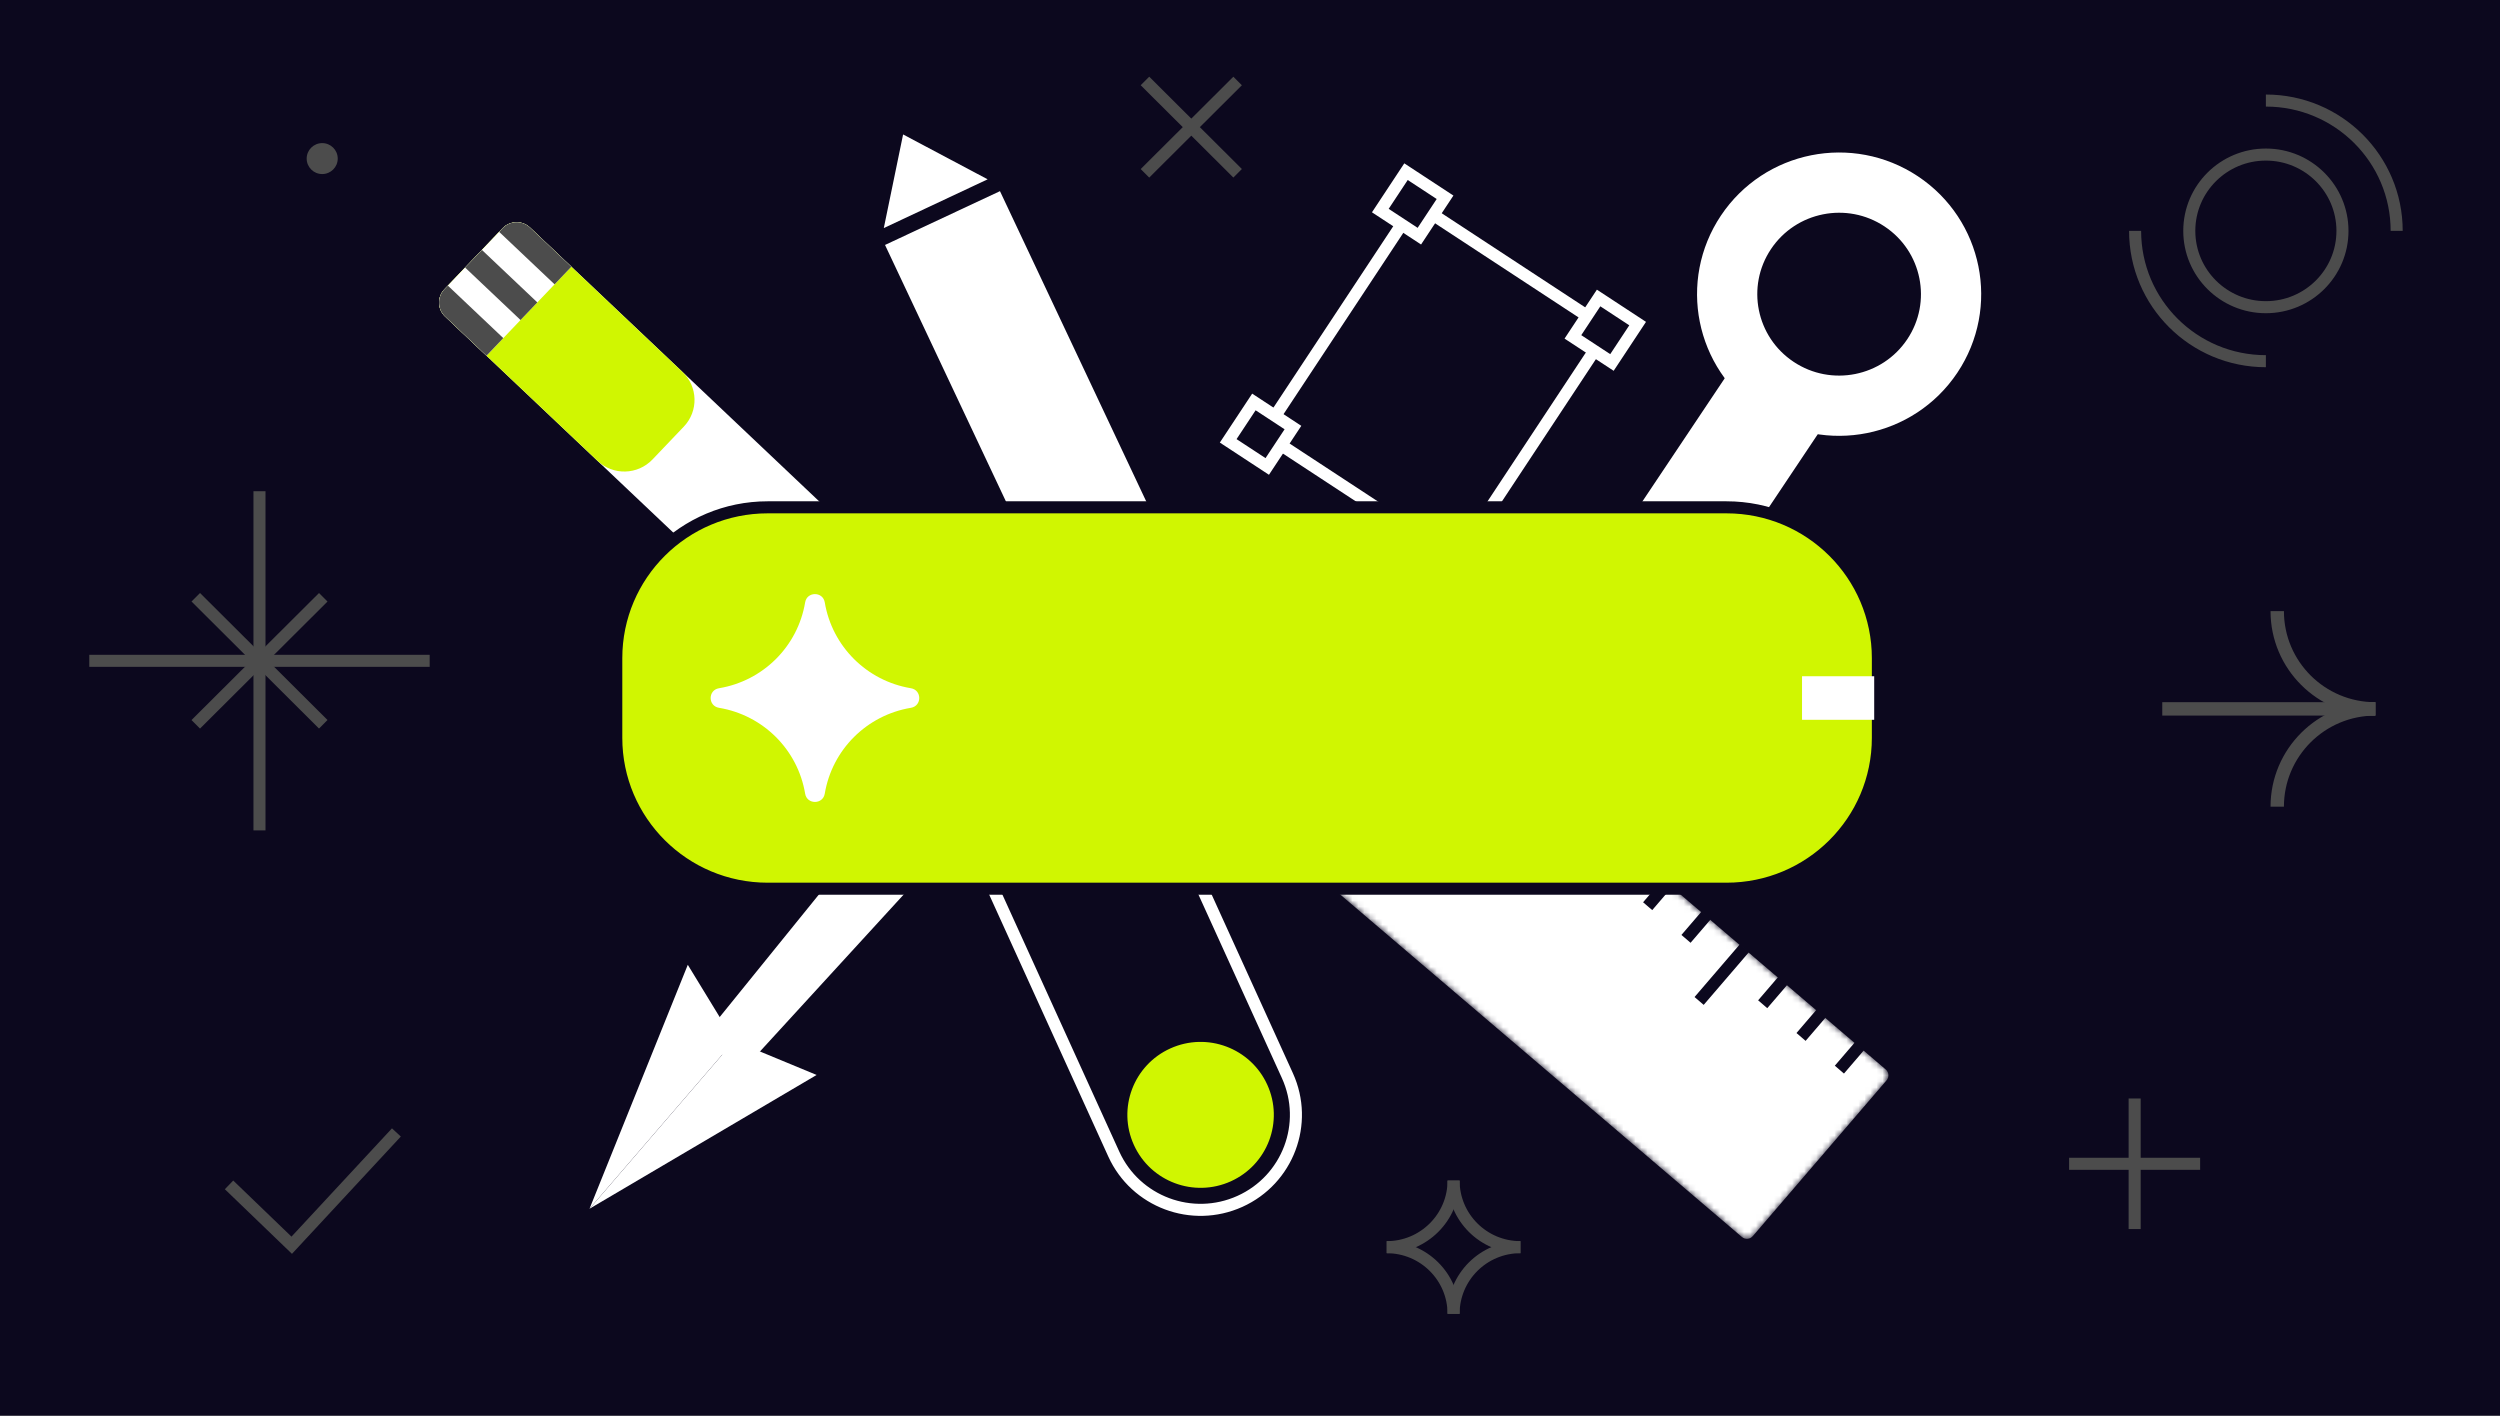<svg width="415" height="235" viewBox="0 0 415 235" fill="none" xmlns="http://www.w3.org/2000/svg">
<rect x="0" y="0" width="415" height="235" fill="#808080" stroke="none"/>
<g clip-path="url(#clip0_423_50)">
<path d="M415 0H0V235H415V0Z" fill="#0C081E"/>
<path d="M189.059 132.819L210.268 122.892L166.558 30.172L145.349 40.098L189.059 132.819Z" fill="white" stroke="#0C081E" stroke-width="2.348" stroke-miterlimit="10"/>
<path d="M149.081 20.547L145.088 39.919L166.574 29.831L149.081 20.547Z" fill="white" stroke="#0C081E" stroke-width="2.348" stroke-miterlimit="10" stroke-linejoin="bevel"/>
<path d="M73.892 52.55C72.602 51.329 72.55 49.297 73.776 48.012L83.429 37.891C84.654 36.606 86.694 36.554 87.984 37.776L140.478 87.482L126.386 102.256L73.892 52.55Z" fill="white"/>
<path d="M73.892 52.55C72.602 51.329 72.55 49.297 73.776 48.012L83.429 37.891C84.654 36.606 86.694 36.554 87.984 37.776L113.287 61.735C115.867 64.178 115.971 68.242 113.519 70.813L108.306 76.279C105.854 78.849 101.776 78.953 99.195 76.51L73.892 52.55Z" fill="#D0F601"/>
<path d="M73.892 52.55C72.602 51.329 72.55 49.297 73.776 48.012L83.429 37.891C84.654 36.606 86.694 36.554 87.984 37.776L94.848 44.275L80.756 59.05L73.892 52.55Z" fill="white"/>
<path d="M73.892 52.551C72.602 51.33 72.55 49.297 73.776 48.012L74.346 47.414L83.546 56.125L80.756 59.05L73.892 52.551Z" fill="#4C4C4C"/>
<path d="M82.858 38.49L83.429 37.892C84.655 36.606 86.695 36.554 87.984 37.776L94.848 44.275L92.059 47.2L82.858 38.49Z" fill="#4C4C4C"/>
<path d="M79.998 41.489L77.208 44.414L86.408 53.125L89.198 50.2L79.998 41.489Z" fill="#4C4C4C"/>
<path d="M294.993 64.242C303.534 69.911 315.071 67.608 320.76 59.097C326.45 50.587 324.138 39.092 315.597 33.423C307.055 27.754 295.518 30.057 289.829 38.568C284.139 47.078 286.451 58.573 294.993 64.242Z" stroke="white" stroke-width="10"/>
<path d="M294.505 66.721L273.465 98.193" stroke="white" stroke-width="18"/>
<path d="M190.062 13.438L205.443 28.764" stroke="#4C4C4C" stroke-width="2.002"/>
<path d="M190.062 28.771L205.443 13.445" stroke="#4C4C4C" stroke-width="2.002"/>
<path d="M354.352 182.35V204.023" stroke="#4C4C4C" stroke-width="2.002"/>
<path d="M343.471 193.191H365.223" stroke="#4C4C4C" stroke-width="2.002"/>
<path d="M38.02 196.69L48.426 206.71L65.802 187.985" stroke="#4C4C4C" stroke-width="2.002"/>
<path d="M121.872 172.775L97.86 200.652L135.559 178.443L121.872 172.775Z" fill="white"/>
<path d="M121.873 172.776L97.86 200.652L114.174 160.156L121.873 172.776Z" fill="white"/>
<path d="M123.135 177.841L116.657 172.301L145.145 137.118L153.717 144.447L123.135 177.841Z" fill="white"/>
<mask id="mask0_423_50" style="mask-type:luminance" maskUnits="userSpaceOnUse" x="181" y="85" width="133" height="121">
<path d="M313.03 177.528L205.938 86.231C205.397 85.77 204.584 85.833 204.121 86.372L181.917 112.229C181.454 112.768 181.518 113.579 182.059 114.04L289.15 205.336C289.691 205.797 290.505 205.734 290.967 205.195L313.171 179.338C313.634 178.799 313.571 177.989 313.03 177.528Z" fill="white"/>
</mask>
<g mask="url(#mask0_423_50)">
<path d="M313.03 177.528L215.651 94.512C215.11 94.05 214.297 94.114 213.834 94.653L191.63 120.51C191.167 121.049 191.231 121.859 191.771 122.32L289.15 205.336C289.691 205.797 290.504 205.734 290.967 205.195L313.171 179.338C313.634 178.799 313.57 177.989 313.03 177.528Z" fill="white"/>
<path d="M200.478 81.404L197.126 85.308" stroke="#0C081E" stroke-width="2"/>
<path d="M206.844 86.831L203.492 90.734" stroke="#0C081E" stroke-width="2"/>
<path d="M213.209 92.258L209.857 96.16" stroke="#0C081E" stroke-width="2"/>
<path d="M219.574 97.685L216.223 101.587" stroke="#0C081E" stroke-width="2"/>
<path d="M225.939 103.111L218.398 111.893" stroke="#0C081E" stroke-width="2"/>
<path d="M232.305 108.537L228.953 112.44" stroke="#0C081E" stroke-width="2"/>
<path d="M238.67 113.964L235.318 117.867" stroke="#0C081E" stroke-width="2"/>
<path d="M245.036 119.391L241.685 123.294" stroke="#0C081E" stroke-width="2"/>
<path d="M251.401 124.817L248.05 128.72" stroke="#0C081E" stroke-width="2"/>
<path d="M257.766 130.244L250.226 139.026" stroke="#0C081E" stroke-width="2"/>
<path d="M264.131 135.67L260.78 139.573" stroke="#0C081E" stroke-width="2"/>
<path d="M270.497 141.097L267.146 145" stroke="#0C081E" stroke-width="2"/>
<path d="M276.862 146.523L273.511 150.427" stroke="#0C081E" stroke-width="2"/>
<path d="M283.228 151.949L279.876 155.852" stroke="#0C081E" stroke-width="2"/>
<path d="M289.594 157.376L282.053 166.158" stroke="#0C081E" stroke-width="2"/>
<path d="M295.959 162.803L292.607 166.705" stroke="#0C081E" stroke-width="2"/>
<path d="M302.324 168.229L298.973 172.133" stroke="#0C081E" stroke-width="2"/>
<path d="M308.689 173.656L305.338 177.559" stroke="#0C081E" stroke-width="2"/>
</g>
<path d="M239.879 32.748L233.398 28.498L229.133 34.955L235.613 39.205L239.879 32.748Z" stroke="white" stroke-width="2"/>
<path d="M214.628 70.974L208.147 66.725L203.882 73.181L210.362 77.431L214.628 70.974Z" stroke="white" stroke-width="2"/>
<path d="M271.849 53.716L265.369 49.466L261.104 55.922L267.584 60.172L271.849 53.716Z" stroke="white" stroke-width="2"/>
<path d="M246.597 91.941L240.117 87.691L235.852 94.148L242.332 98.398L246.597 91.941Z" stroke="white" stroke-width="2"/>
<path d="M237.895 35.659L262.889 52.052" stroke="white" stroke-width="2"/>
<path d="M233.075 36.649L211.649 69.083" stroke="white" stroke-width="2"/>
<path d="M265.046 57.615L243.62 90.049" stroke="white" stroke-width="2"/>
<path d="M213.225 74.267L237.638 90.278" stroke="white" stroke-width="2"/>
<path d="M213.71 178.561L193.441 133.993C189.835 126.062 180.459 122.547 172.5 126.14C164.541 129.734 161.013 139.075 164.619 147.005L184.888 191.574C188.495 199.504 197.87 203.02 205.829 199.427C213.788 195.833 217.317 186.491 213.71 178.561Z" stroke="white" stroke-width="2"/>
<path d="M204.316 196.099C210.43 193.338 213.141 186.162 210.37 180.07C207.6 173.978 200.397 171.277 194.283 174.037C188.168 176.798 185.458 183.974 188.228 190.067C190.999 196.159 198.202 198.859 204.316 196.099Z" fill="#D0F601"/>
<path d="M286.595 84.215H127.434C113.554 84.215 102.302 95.426 102.302 109.256V122.486C102.302 136.316 113.554 147.527 127.434 147.527H286.595C300.475 147.527 311.727 136.316 311.727 122.486V109.256C311.727 95.426 300.475 84.215 286.595 84.215Z" fill="#D0F601" stroke="#0C081E" stroke-width="2"/>
<path d="M311.117 112.256H299.137V119.487H311.117V112.256Z" fill="white"/>
<path d="M136.911 99.995C136.603 98.162 133.961 98.162 133.653 99.995C132.429 107.304 126.683 113.029 119.348 114.248C117.508 114.555 117.508 117.188 119.348 117.495C126.683 118.714 132.429 124.439 133.653 131.748C133.961 133.581 136.603 133.581 136.911 131.748C138.135 124.439 143.881 118.714 151.216 117.495C153.056 117.188 153.056 114.555 151.216 114.248C143.881 113.029 138.135 107.304 136.911 99.995Z" fill="white"/>
<path d="M378.02 133.908C378.02 124.944 385.312 117.678 394.309 117.678" stroke="#4C4C4C" stroke-width="2.223"/>
<path d="M394.309 117.678C385.312 117.678 378.02 110.412 378.02 101.448" stroke="#4C4C4C" stroke-width="2.223"/>
<path d="M358.937 117.673H394.308" stroke="#4C4C4C" stroke-width="2.223"/>
<path d="M43.074 81.544V137.846" stroke="#4C4C4C" stroke-width="2"/>
<path d="M14.821 109.696H71.328" stroke="#4C4C4C" stroke-width="2"/>
<path d="M32.497 99.144L53.66 120.23" stroke="#4C4C4C" stroke-width="2"/>
<path d="M32.497 120.235L53.66 99.149" stroke="#4C4C4C" stroke-width="2"/>
<path d="M241.293 218.087C241.293 211.981 246.261 207.03 252.39 207.03" stroke="#4C4C4C" stroke-width="2"/>
<path d="M252.39 207.03C246.261 207.03 241.293 202.08 241.293 195.974" stroke="#4C4C4C" stroke-width="2"/>
<path d="M241.293 195.976C241.293 202.082 236.325 207.032 230.196 207.032" stroke="#4C4C4C" stroke-width="2"/>
<path d="M230.196 207.032C236.325 207.032 241.293 211.983 241.293 218.089" stroke="#4C4C4C" stroke-width="2"/>
<path d="M376.135 50.993C383.157 50.993 388.849 45.322 388.849 38.325C388.849 31.33 383.157 25.658 376.135 25.658C369.114 25.658 363.422 31.33 363.422 38.325C363.422 45.322 369.114 50.993 376.135 50.993Z" stroke="#4C4C4C" stroke-width="2"/>
<path d="M397.848 38.326C397.848 26.379 388.128 16.693 376.137 16.693M376.137 59.958C364.146 59.958 354.426 50.273 354.426 38.326" stroke="#4C4C4C" stroke-width="2"/>
<path d="M56.063 26.325C56.063 24.907 54.909 23.757 53.486 23.757C52.062 23.757 50.908 24.907 50.908 26.325C50.908 27.744 52.062 28.893 53.486 28.893C54.909 28.893 56.063 27.744 56.063 26.325Z" fill="#4C4C4C"/>
</g>
<defs>
<clipPath id="clip0_423_50">
<rect width="415" height="235" fill="white"/>
</clipPath>
</defs>
</svg>
